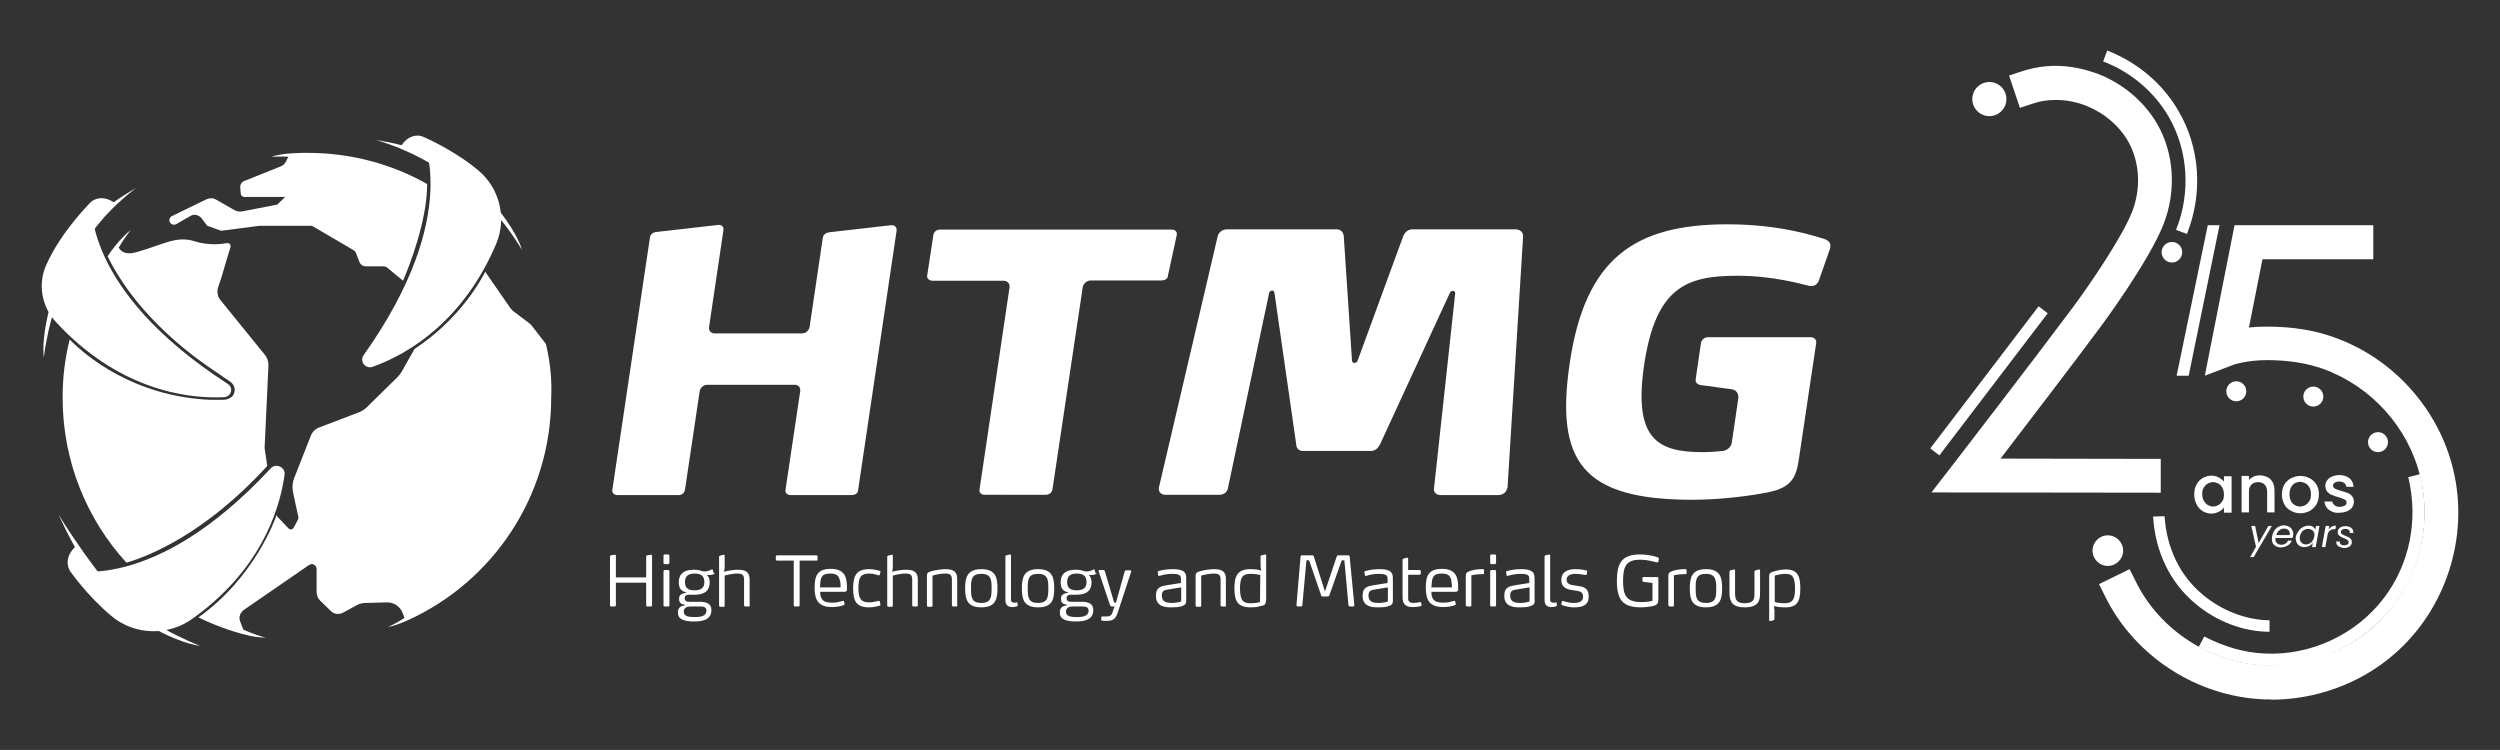 <svg xmlns="http://www.w3.org/2000/svg" xmlns:xlink="http://www.w3.org/1999/xlink" id="Layer_2" x="0px" y="0px" viewBox="0 0 850.4 255.1" xml:space="preserve"><rect x="0" y="0" width="850.4" height="255.1" fill="#333333" stroke="none"/><g>	<g>		<g>			<g>				<path fill="#FFFFFF" d="M221.4,206.3h-1.2c-0.2,0-0.4-0.2-0.4-0.4v-7.7h-10.3v7.7c0,0.2-0.2,0.4-0.4,0.4h-1.2      c-0.2,0-0.4-0.2-0.4-0.4v-16.7c0,0,0.1-0.2,0.3-0.3l1.4-0.2h0.1c0,0,0.2,0.2,0.2,0.3v7.4h10.3v-7.2c0,0,0.1-0.2,0.3-0.3l1.4-0.2      h0.1c0,0,0.2,0.2,0.2,0.3v17C221.8,206.1,221.7,206.3,221.4,206.3L221.4,206.3z"></path>				<path fill="#FFFFFF" d="M227.3,191.9h-1.2c-0.2,0-0.4-0.2-0.4-0.3V189c0-0.2,0.2-0.4,0.4-0.4h1.2c0.2,0,0.4,0.2,0.4,0.4v2.5      C227.7,191.6,227.5,191.9,227.3,191.9z M227.3,206.3h-1.2c-0.2,0-0.4-0.2-0.4-0.4v-11.6c0-0.2,0.2-0.4,0.4-0.4h1.2      c0.2,0,0.4,0.2,0.4,0.4V206C227.7,206.2,227.5,206.3,227.3,206.3z"></path>				<path fill="#FFFFFF" d="M243.2,194.9c0,0,0,0.1-0.1,0.2c-0.5,0.4-1.1,0.5-1.7,0.5c-0.4,0-0.4,0-1-0.1c0,0,1,0.8,1,2.5      c0,3.3-2.1,4.3-5.2,4.3h-1.8c-1.2,0-1.5,0.6-1.5,1.2c0,1,0.7,1.2,1.7,1.2h3.5c2.3,0,3.9,0.7,3.9,2.8c0,2.9-2.3,3.9-5.7,3.9      c-3.9,0-5.7-0.8-5.7-3.1c0-1.8,1.2-2.2,2.4-2.4v-0.2c-1.1-0.2-2-0.4-2-2c0-1.4,0.8-1.8,2.6-2.1c-1.1-0.4-2.7-0.7-2.7-3.5      c0-3.2,2.1-4.3,5.1-4.3c1.5,0,2,0.2,2.9,0.5c0.2,0,0.6,0.1,0.9,0.1c0.4,0,0.8-0.1,1.1-0.2c0.4-0.1,0.9-0.3,1.2-0.5      c0.1,0,0.2-0.1,0.2-0.1c0,0,0.1,0,0.1,0.2l0.4,1.2L243.2,194.9L243.2,194.9z M238.1,206.3h-3.2c-1.2,0-2.3,0.4-2.3,1.8      c0,1.6,1.7,1.8,3.9,1.8c1.5,0,3.8-0.2,3.8-2.2C240.3,206.4,239.1,206.3,238.1,206.3z M236.3,195.1c-2,0-3.3,0.7-3.3,2.9      c0,2.2,1.3,2.8,3.3,2.8s3.3-0.7,3.3-2.8C239.6,195.8,238.3,195.1,236.3,195.1z"></path>				<path fill="#FFFFFF" d="M254.7,206.3h-1.2c-0.2,0-0.4-0.2-0.4-0.4v-8.7c0-1.6-0.6-2.1-2.2-2.1c-2.2,0-4.4,0.7-4.4,0.7V206      c0,0.2-0.1,0.4-0.3,0.4h-1.2c-0.2,0-0.4-0.2-0.4-0.4v-16.7c0,0,0.1-0.2,0.3-0.3l1.3-0.3h0.1c0,0,0.2,0.2,0.2,0.3v4.1l-0.2,1.4      c1.3-0.4,3.3-0.7,4.7-0.7c2.8,0,4,0.9,4,3.4v8.9C255.1,206.2,254.9,206.3,254.7,206.3L254.7,206.3z"></path>				<path fill="#FFFFFF" d="M277.7,190.7H272v15.2c0,0.2-0.2,0.4-0.4,0.4h-1.2c-0.2,0-0.4-0.2-0.4-0.4v-15.2h-5.7      c-0.2,0-0.4-0.2-0.4-0.4v-1c0-0.2,0.2-0.4,0.4-0.4h13.4c0.2,0,0.4,0.2,0.4,0.4v1C278.2,190.6,278,190.7,277.7,190.7L277.7,190.7      z"></path>				<path fill="#FFFFFF" d="M287.9,201c0,0-0.2,0.3-0.3,0.3H279c0,1.3,0.2,2,0.7,2.6c0.7,0.9,1.8,1.1,3.5,1.1c1.5,0,2.3-0.3,3.5-0.6      c0,0,0.1,0,0.2,0s0.2,0.1,0.2,0.2l0.2,0.9v0.1c0,0-0.1,0.2-0.2,0.2c-1,0.4-2.5,0.7-4,0.7c-4.6,0-6-2.2-6-6.5      c0-4,0.8-6.5,5.5-6.5c2.5,0,3.9,0.8,4.7,2.1c0.6,1.1,0.8,2.5,0.8,4.1V201L287.9,201z M285.6,197.1c-0.4-1.5-1.4-2-3.2-2      c-1.9,0-2.8,0.5-3.2,2c-0.2,0.9-0.2,1.8-0.3,2.7h7C286,198.9,285.9,198,285.6,197.1L285.6,197.1z"></path>				<path fill="#FFFFFF" d="M299.5,205.7c0,0.2-0.2,0.2-0.2,0.3c-0.6,0.2-2.2,0.6-3.6,0.6c-4.4,0-5.5-2.1-5.5-6.5      c0-4.4,1.2-6.5,5.5-6.5c1.4,0,3,0.4,3.6,0.6c0.1,0,0.2,0.1,0.2,0.3c0,0,0,0.1,0,0.1l-0.2,0.8c0,0-0.1,0.3-0.3,0.3      c0,0-0.1,0-0.2,0c-0.5-0.2-1.9-0.6-3.1-0.6c-2.8,0-3.7,1.2-3.7,4.9s0.9,4.9,3.7,4.9c1.2,0,2.7-0.4,3.1-0.5c0.1,0,0.1,0,0.2,0      c0.2,0,0.2,0.1,0.3,0.3L299.5,205.7C299.5,205.6,299.5,205.7,299.5,205.7L299.5,205.7z"></path>				<path fill="#FFFFFF" d="M311.9,206.3h-1.2c-0.2,0-0.4-0.2-0.4-0.4v-8.7c0-1.6-0.6-2.1-2.2-2.1c-2.2,0-4.4,0.7-4.4,0.7V206      c0,0.2-0.1,0.4-0.3,0.4h-1.2c-0.2,0-0.4-0.2-0.4-0.4v-16.7c0,0,0.1-0.2,0.3-0.3l1.3-0.3h0.1c0,0,0.2,0.2,0.2,0.3v4.1l-0.2,1.4      c1.3-0.4,3.3-0.7,4.7-0.7c2.8,0,4,0.9,4,3.4v8.9C312.2,206.2,312.1,206.3,311.9,206.3L311.9,206.3z"></path>				<path fill="#FFFFFF" d="M325.4,206.3h-1.2c-0.2,0-0.4-0.2-0.4-0.4v-8.7c0-1.6-0.6-2.1-2.2-2.1c-2.2,0-4.4,0.7-4.4,0.7V206      c0,0.2-0.1,0.4-0.3,0.4h-1.2c-0.2,0-0.4-0.2-0.4-0.4v-9.8c0-1,0-1.4,1.2-1.8c1.2-0.4,3.6-0.8,5.1-0.8c2.8,0,4,0.9,4,3.4v8.9      C325.7,206.2,325.6,206.3,325.4,206.3L325.4,206.3z"></path>				<path fill="#FFFFFF" d="M333.8,206.6c-4.9,0-5.5-2.9-5.5-6.5c0-3.5,0.6-6.5,5.5-6.5s5.5,2.9,5.5,6.5S338.7,206.6,333.8,206.6z       M333.8,195.2c-3.4,0-3.5,2-3.5,5s0.2,4.9,3.5,4.9s3.5-2,3.5-4.9S337.2,195.2,333.8,195.2z"></path>				<path fill="#FFFFFF" d="M346.2,206c0,0-0.1,0.2-0.2,0.2c-0.2,0.1-0.8,0.3-1.7,0.3c-1.4,0-2.3-0.7-2.3-2.4v-14.9      c0,0,0.1-0.2,0.3-0.3l1.3-0.3h0.1c0,0,0.2,0.2,0.2,0.3v15.1c0,0.8,0.6,1,1.1,1c0.3,0,0.7,0,0.8-0.1h0.1c0,0,0.2,0,0.2,0.2      L346.2,206L346.2,206L346.2,206z"></path>				<path fill="#FFFFFF" d="M353.1,206.6c-4.9,0-5.5-2.9-5.5-6.5c0-3.5,0.6-6.5,5.5-6.5s5.5,2.9,5.5,6.5S358.1,206.6,353.1,206.6z       M353.1,195.2c-3.4,0-3.5,2-3.5,5s0.2,4.9,3.5,4.9s3.5-2,3.5-4.9S356.5,195.2,353.1,195.2z"></path>				<path fill="#FFFFFF" d="M373.1,194.9c0,0,0,0.1-0.1,0.2c-0.5,0.4-1.1,0.5-1.7,0.5c-0.4,0-0.4,0-1-0.1c0,0,1,0.8,1,2.5      c0,3.3-2.1,4.3-5.2,4.3h-1.8c-1.2,0-1.5,0.6-1.5,1.2c0,1,0.7,1.2,1.7,1.2h3.5c2.3,0,3.9,0.7,3.9,2.8c0,2.9-2.3,3.9-5.7,3.9      c-3.9,0-5.7-0.8-5.7-3.1c0-1.8,1.2-2.2,2.4-2.4v-0.2c-1.1-0.2-2-0.4-2-2c0-1.4,0.8-1.8,2.6-2.1c-1.1-0.4-2.7-0.7-2.7-3.5      c0-3.2,2.1-4.3,5.1-4.3c1.5,0,2,0.2,2.9,0.5c0.2,0,0.6,0.1,0.9,0.1c0.4,0,0.8-0.1,1.1-0.2c0.4-0.1,0.9-0.3,1.2-0.5      c0.1,0,0.2-0.1,0.2-0.1s0.1,0,0.1,0.2l0.4,1.2L373.1,194.9L373.1,194.9z M368.1,206.3h-3.2c-1.2,0-2.3,0.4-2.3,1.8      c0,1.6,1.7,1.8,3.9,1.8c1.5,0,3.8-0.2,3.8-2.2C370.3,206.4,369.1,206.3,368.1,206.3z M366.3,195.1c-2,0-3.3,0.7-3.3,2.9      c0,2.2,1.3,2.8,3.3,2.8c2,0,3.3-0.7,3.3-2.8C369.6,195.8,368.3,195.1,366.3,195.1z"></path>				<path fill="#FFFFFF" d="M380.3,208.1c-0.7,2.2-1.4,3.1-3.9,3.1c-0.8,0-1.2,0-1.6-0.1c-0.2,0-0.2-0.2-0.2-0.2v-1      c0,0,0.1-0.2,0.2-0.2l0,0c0.2,0,0.9,0,1.4,0c1.2,0,1.9-0.2,2.3-1.6l0.6-1.8h-1c-0.2,0-0.4-0.2-0.5-0.4l-3.9-11.6v-0.1      c0-0.2,0.2-0.3,0.3-0.3h1.4c0.2,0,0.3,0.2,0.4,0.3L379,205h0.6l3-10.7c0,0,0.2-0.3,0.4-0.3h1.5c0,0,0.3,0.1,0.3,0.3      c0,0,0,0,0,0.1L380.3,208.1L380.3,208.1z"></path>				<path fill="#FFFFFF" d="M401.7,206.3c-0.7,0.2-1.8,0.3-3.1,0.3c-2,0-5.4-0.1-5.4-3.9c0-3.1,1.8-3.3,4.1-3.7l4.4-0.7v-1.1      c0-0.8,0-1.4-0.8-1.7c-0.4-0.2-1.1-0.3-2.2-0.3c-1.8,0-3.4,0.4-4.3,0.7c0,0-0.1,0-0.2,0s-0.2,0-0.2-0.2l-0.2-1.1l0,0      c0-0.2,0.2-0.3,0.2-0.3c0.8-0.3,2.8-0.7,4.9-0.7c1.7,0,2.7,0.2,3.4,0.6c1.2,0.6,1.2,1.8,1.2,2.8v6.7      C403.6,205.4,403.3,205.8,401.7,206.3L401.7,206.3z M401.8,199.8l-4.3,0.7c-1.1,0.2-2.3,0.2-2.3,2.1c0,2.3,1.9,2.5,3.5,2.5      c1,0,2.2-0.2,3.1-0.5V199.8L401.8,199.8z"></path>				<path fill="#FFFFFF" d="M416.8,206.3h-1.2c-0.2,0-0.4-0.2-0.4-0.4v-8.7c0-1.6-0.6-2.1-2.2-2.1c-2.2,0-4.4,0.7-4.4,0.7V206      c0,0.2-0.1,0.4-0.3,0.4h-1.2c-0.2,0-0.4-0.2-0.4-0.4v-9.8c0-1,0-1.4,1.2-1.8c1.2-0.4,3.6-0.8,5.1-0.8c2.8,0,4,0.9,4,3.4v8.9      C417.2,206.2,417,206.3,416.8,206.3L416.8,206.3z"></path>				<path fill="#FFFFFF" d="M429.1,206.1c-0.8,0.2-1.8,0.5-3.6,0.5c-4.5,0-5.6-2.1-5.6-6.5c0-4.4,1.2-6.5,5.5-6.5      c1.6,0,2.8,0.2,3.6,0.5l-0.2-1.4v-3.5c0,0,0.1-0.2,0.3-0.3l1.3-0.3h0.1c0,0,0.2,0.2,0.2,0.3v15.3      C430.5,205.2,430.5,205.9,429.1,206.1L429.1,206.1z M428.7,195.6c0,0-1.5-0.4-3.2-0.4c-2.6,0-3.7,0.8-3.7,5c0,4.5,1.4,5,3.7,5      c1.8,0,3.1-0.4,3.1-0.4L428.7,195.6L428.7,195.6z"></path>				<path fill="#FFFFFF" d="M460.7,206c0,0-0.2,0.3-0.4,0.3h-1.2c0,0-0.4-0.2-0.4-0.4l-1.4-15.3h-0.9l-4.2,11.9c0,0-0.2,0.4-0.4,0.4      h-2c-0.2,0-0.4-0.2-0.4-0.4l-4.1-11.9h-0.9l-1.4,15.3c0,0.2-0.2,0.4-0.4,0.4h-1.2c0,0-0.4-0.2-0.4-0.4l0,0l1.4-16.6      c0-0.2,0.2-0.4,0.4-0.4h3.7c0.2,0,0.4,0.2,0.4,0.4l3.8,11.9l4-11.9c0,0,0.2-0.4,0.4-0.4h3.6c0.2,0,0.4,0.2,0.4,0.4L460.7,206      L460.7,206L460.7,206z"></path>				<path fill="#FFFFFF" d="M472,206.3c-0.7,0.2-1.8,0.3-3.1,0.3c-2,0-5.4-0.1-5.4-3.9c0-3.1,1.8-3.3,4.1-3.7l4.4-0.7v-1.1      c0-0.8,0-1.4-0.8-1.7c-0.4-0.2-1.1-0.3-2.2-0.3c-1.8,0-3.4,0.4-4.3,0.7c0,0-0.1,0-0.2,0s-0.2,0-0.2-0.2l-0.2-1.1l0,0      c0-0.2,0.2-0.3,0.2-0.3c0.8-0.3,2.8-0.7,4.9-0.7c1.7,0,2.7,0.2,3.4,0.6c1.2,0.6,1.2,1.8,1.2,2.8v6.7      C473.9,205.4,473.6,205.8,472,206.3L472,206.3z M472.1,199.8l-4.3,0.7c-1.1,0.2-2.3,0.2-2.3,2.1c0,2.3,1.9,2.5,3.5,2.5      c1,0,2.2-0.2,3.1-0.5V199.8L472.1,199.8z"></path>				<path fill="#FFFFFF" d="M483.6,205.9c0,0-0.1,0.2-0.2,0.2c-0.5,0.2-1.5,0.4-2.9,0.4c-2.3,0-3.4-1-3.4-3.3v-12.9      c0,0,0.1-0.2,0.3-0.3l1.3-0.3h0.1c0,0,0.2,0.2,0.2,0.3v3.9h3.9c0.2,0,0.4,0.2,0.4,0.4v0.8c0,0.2-0.2,0.4-0.4,0.4H479v8      c0,1.3,0.7,1.6,1.9,1.6c0.7,0,1.7-0.2,2.2-0.3h0.1c0,0,0.2,0.1,0.2,0.2L483.6,205.9L483.6,205.9L483.6,205.9z"></path>				<path fill="#FFFFFF" d="M495.8,201c0,0-0.2,0.3-0.3,0.3h-8.6c0,1.3,0.2,2,0.7,2.6c0.7,0.9,1.8,1.1,3.5,1.1      c1.5,0,2.3-0.3,3.5-0.6c0,0,0.1,0,0.2,0c0.1,0,0.2,0.1,0.2,0.2l0.2,0.9v0.1c0,0-0.1,0.2-0.2,0.2c-1,0.4-2.5,0.7-4,0.7      c-4.6,0-6-2.2-6-6.5c0-4,0.8-6.5,5.5-6.5c2.5,0,3.9,0.8,4.7,2.1c0.6,1.1,0.8,2.5,0.8,4.1V201L495.8,201z M493.6,197.1      c-0.4-1.5-1.4-2-3.2-2c-1.9,0-2.8,0.5-3.2,2c-0.2,0.9-0.2,1.8-0.3,2.7h7C493.9,198.9,493.8,198,493.6,197.1L493.6,197.1z"></path>				<path fill="#FFFFFF" d="M504.6,195.3c-1.6,0-2.8,0.1-4.1,0.4v10.2c0,0.2-0.1,0.4-0.3,0.4H499c0,0-0.4-0.2-0.4-0.4v-9.8      c0-1,0.2-1.4,1-1.7c1-0.5,3.1-0.8,4.3-0.8h0.6c0,0,0.3,0,0.3,0.4v1C504.8,195,504.8,195.3,504.6,195.3z"></path>				<path fill="#FFFFFF" d="M508.5,191.9h-1.2c-0.2,0-0.4-0.2-0.4-0.3V189c0-0.2,0.2-0.4,0.4-0.4h1.2c0.2,0,0.4,0.2,0.4,0.4v2.5      C508.8,191.6,508.7,191.9,508.5,191.9z M508.5,206.3h-1.2c-0.2,0-0.4-0.2-0.4-0.4v-11.6c0-0.2,0.2-0.4,0.4-0.4h1.2      c0.2,0,0.4,0.2,0.4,0.4V206C508.8,206.2,508.7,206.3,508.5,206.3z"></path>				<path fill="#FFFFFF" d="M520.2,206.3c-0.7,0.2-1.8,0.3-3.1,0.3c-2,0-5.4-0.1-5.4-3.9c0-3.1,1.8-3.3,4.1-3.7l4.4-0.7v-1.1      c0-0.8,0-1.4-0.8-1.7c-0.4-0.2-1.1-0.3-2.2-0.3c-1.8,0-3.4,0.4-4.3,0.7c0,0-0.1,0-0.2,0s-0.2,0-0.2-0.2l-0.2-1.1l0,0      c0-0.2,0.2-0.3,0.2-0.3c0.8-0.3,2.8-0.7,4.9-0.7c1.7,0,2.7,0.2,3.4,0.6c1.2,0.6,1.2,1.8,1.2,2.8v6.7      C522.2,205.4,521.8,205.8,520.2,206.3L520.2,206.3z M520.3,199.8l-4.3,0.7c-1.1,0.2-2.3,0.2-2.3,2.1c0,2.3,1.9,2.5,3.5,2.5      c1,0,2.2-0.2,3.1-0.5V199.8L520.3,199.8z"></path>				<path fill="#FFFFFF" d="M529.6,206c0,0-0.1,0.2-0.2,0.2c-0.2,0.1-0.8,0.3-1.7,0.3c-1.4,0-2.3-0.7-2.3-2.4v-14.9      c0,0,0.1-0.2,0.3-0.3l1.3-0.3h0.1c0,0,0.2,0.2,0.2,0.3v15.1c0,0.8,0.6,1,1.1,1c0.3,0,0.7,0,0.8-0.1h0.1c0,0,0.2,0,0.2,0.2      L529.6,206L529.6,206L529.6,206z"></path>				<path fill="#FFFFFF" d="M535.4,206.6c-2.1,0-3.9-0.7-4.1-0.8c-0.1,0-0.2-0.1-0.2-0.2v-0.1l0.2-0.9c0,0,0.1-0.2,0.2-0.2h0.1      c0,0,1.9,0.7,3.8,0.7s3.1-0.6,3.1-2.1c0-2-1.5-1.9-3.3-2.2c-1.2-0.2-4.1-0.4-4.1-3.5c0-3.1,2.7-3.7,4.8-3.7      c2.1,0,3.6,0.4,3.8,0.5c0.2,0,0.2,0.2,0.2,0.2l0,0l-0.2,1.1c0,0.2-0.1,0.2-0.2,0.2h0c-0.3,0-2.1-0.4-3.5-0.4      c-1.7,0-3.1,0.5-3.1,2c0,1.6,1.6,1.8,3.1,2c2.1,0.3,4.4,0.4,4.4,3.6C540.5,206,538.1,206.6,535.4,206.6L535.4,206.6z"></path>				<path fill="#FFFFFF" d="M564.1,191.1c0,0-0.2,0.2-0.3,0.2c-0.1,0-0.2,0-0.2,0c-1.1-0.2-2.9-0.9-5.7-0.9c-4.7,0-5.8,2.2-5.8,7.2      c0,5.1,1.2,7.2,6.3,7.2c2,0,3.7-0.4,3.7-0.4v-6.1l-3.2-0.4c0,0-0.2-0.1-0.2-0.2v-1.2c0,0,0.1-0.2,0.2-0.2h4.9      c0.2,0,0.3,0.1,0.3,0.3v7c0,1.3-0.1,1.9-1.1,2.3c-1.2,0.5-3.7,0.7-4.7,0.7c-6.1,0-8.3-2.3-8.3-9c0-5.8,1.5-9,7.8-9      c3.2,0,5.8,0.8,6.1,1c0.2,0.1,0.4,0.2,0.4,0.4c0,0,0,0.1,0,0.2C564.2,190.2,564.1,191.1,564.1,191.1z"></path>				<path fill="#FFFFFF" d="M573.5,195.3c-1.6,0-2.8,0.1-4.1,0.4v10.2c0,0.2-0.1,0.4-0.3,0.4h-1.2c0,0-0.4-0.2-0.4-0.4v-9.8      c0-1,0.2-1.4,1-1.7c1-0.5,3.1-0.8,4.3-0.8h0.6c0,0,0.3,0,0.3,0.4v1C573.7,195,573.7,195.3,573.5,195.3L573.5,195.3z"></path>				<path fill="#FFFFFF" d="M580.3,206.6c-4.9,0-5.5-2.9-5.5-6.5c0-3.5,0.6-6.5,5.5-6.5c4.9,0,5.5,2.9,5.5,6.5      S585.2,206.6,580.3,206.6z M580.3,195.2c-3.4,0-3.5,2-3.5,5s0.2,4.9,3.5,4.9c3.4,0,3.5-2,3.5-4.9S583.6,195.2,580.3,195.2z"></path>				<path fill="#FFFFFF" d="M593.5,206.6c-4.1,0-5.2-1.8-5.2-4.9v-7.4c0,0,0.1-0.2,0.3-0.3l1.3-0.3h0.1c0,0,0.2,0.2,0.2,0.3v8      c0,2.2,0.8,3.2,3.3,3.2c3.1,0,3.3-1.5,3.3-3.3v-7.6c0,0,0.2-0.2,0.3-0.3l1.3-0.3h0.1c0,0,0.2,0.2,0.2,0.3v7.7      C598.7,204,598.4,206.6,593.5,206.6L593.5,206.6z"></path>				<path fill="#FFFFFF" d="M607,206.6c-1.4,0-2.7-0.2-3.6-0.4l0.2,1.4v3.1c0,0-0.1,0.2-0.3,0.3l-1.3,0.3H602c0,0-0.2-0.2-0.2-0.3      v-14.7c0-1,0-1.4,1.2-1.8c1.2-0.4,3-0.8,4.5-0.8c4.2,0,4.9,2.6,4.9,6.5C612.4,204.8,611.2,206.7,607,206.6L607,206.6z       M607.1,195.2c-1.4,0-3.4,0.6-3.4,0.6v9c0,0,1.3,0.4,3.3,0.4c2.7,0,3.6-1.2,3.6-4.9C610.6,195.7,609.4,195.2,607.1,195.2      L607.1,195.2z"></path>			</g>			<g>				<path fill="#FFFFFF" d="M289.7,168.4H269c-1.2,0-2-0.7-1.8-1.8l5-33.5c0.2-1.2-0.6-2.2-1.8-2.2h-29.9c-1.2,0-2.3,1-2.5,2.2      l-5,33.5c-0.2,1.1-1,1.8-2.2,1.8h-20.7c-1.2,0-2-0.7-1.8-1.8l12.8-85.9c0.2-1.1,1.1-1.7,2.3-1.8l21-2.4h0.2c1,0,1.6,0.8,1.5,1.7      l-4.9,33c-0.2,1.2,0.6,2.2,1.8,2.2h29.9c1.2,0,2.3-1,2.5-2.2l4.5-30.4c0.2-1.1,1.2-1.7,2.3-1.8l21-2.4h0.2      c1.1,0,1.7,0.9,1.6,1.8l-13.1,88.3C291.9,167.7,291,168.4,289.7,168.4L289.7,168.4z"></path>				<path fill="#FFFFFF" d="M395,95.4H371c-1.3,0-2.5,1.1-2.7,2.3L358,166.5c-0.2,1.1-1.1,1.8-2.3,1.8H335c-1.2,0-2-0.7-1.8-1.8      l10.2-68.7c0.2-1.3-0.7-2.3-2-2.3h-24.2c-1.2,0-2-0.9-1.8-1.8l2.1-13.8c0.2-1.1,1.1-1.8,2.3-1.8h78.7c1.2,0,2,0.7,1.8,1.8      l-3,13.8C397.3,94.7,396.4,95.4,395,95.4L395,95.4z"></path>				<path fill="#FFFFFF" d="M512.6,166.2c-0.2,1.4-1.6,2.2-3,2.2H490c-1.5,0-2.4-1-2.2-2.3l7.2-66.3c0.1-1-1.3-1.2-1.8-0.2      L469.5,151c-0.6,1.2-1.5,2.4-3.2,2.4h-23.1c-1.6,0-2.3-1.2-2.3-2.4l-7.4-51.5c-0.2-1-1.6-0.8-1.8,0.2l-14,66.3      c-0.2,1.4-1.4,2.3-2.9,2.3h-18.5c-1.4,0-2.3-1.1-2.1-2.4l0,0l20-85.5c0.3-1.4,1.7-2.4,3.2-2.4h37.2c1.6,0,2.4,1.1,2.5,2.4      l2.8,42.3c0.1,1,1.5,1,1.9,0l15.5-42.3c0.4-1.2,1.6-2.4,3.1-2.4h35.1c1.6,0,2.7,1.1,2.6,2.4l-5.3,85.5v0.2H512.6z"></path>				<path fill="#FFFFFF" d="M601.7,167.4c-5.7,1.2-16.2,2.6-26,2.6c-37.7,0-46.7-13.2-41.7-46.8c5.3-35.2,21.9-46.9,53.6-46.9      c18.6,0,30.5,4.3,33,5c1.6,0.6,2.2,1.5,2,2.7c0,0.2-0.1,0.6-0.2,0.9l-3.8,10.8c-0.6,1.2-1.6,1.6-2.5,1.6c-0.2,0-0.6,0-0.8-0.1      c-2.4-0.5-11.9-3.4-24.3-3.4c-17.1,0-27.7,3.7-31.7,30.1c-3.8,25.6,4.6,29.9,19.9,29.9c2.5,0,5-0.2,6.8-0.4      c1.6-0.2,2.9-1.4,3.1-2.9l2.2-15c0.2-1.6-0.7-2.9-2.3-3.1l-10.4-1.4c-1.1-0.1-2-0.9-1.8-2l1.8-12.3c0.2-1.1,1.2-2,2.4-2h34.9      c1.2,0,2.1,0.9,1.9,2l-5.9,39.5C611,162.5,609.3,165.8,601.7,167.4L601.7,167.4z"></path>			</g>		</g>		<g>			<g>				<path fill="#FFFFFF" d="M51.9,213.5c0,0,8.8,5.2,16.2,6.2c-4.7-1.8-12.1-5.4-14.7-7.4C52.8,213.3,51.9,213.5,51.9,213.5      L51.9,213.5z"></path>				<path fill="#FFFFFF" d="M28.3,187.7c-2.1-3-5.5-7.9-8.4-12.7c1.2,2.6,3.4,7.3,5.6,11.1c-4.1,4-1.9,7.7-1.9,7.7l8,3.9l3.7-0.8      C35.1,196.8,33.4,194.8,28.3,187.7z"></path>				<path fill="#FFFFFF" d="M23.5,193.8c0,0,28.6,8.6,68.6-34.5c1.8-1.9,5-0.4,4.7,2.2c-1.8,13.1-9,33.1-31.4,49      c-8.2,5.9-19.5,5.6-27.3-0.8C29.5,202.6,23.5,193.8,23.5,193.8L23.5,193.8z"></path>			</g>			<path fill="#FFFFFF" d="M90.1,120.7l-15.1-18.6c-1-1.2-1.3-2.9-0.8-4.4l1.1-3.3L78.4,84c0.2-0.7-0.4-1.4-1.1-1.3     c-2.3,0.4-6.6,0.8-11-0.6c-6.3-2-10.5,1-19.6,3.6c-3.7,1.1-5.5,0.1-6.3-1.5c1.5-2.6,3.5-5.3,4.1-6c-2.9,2.3-5.6,5.8-5.6,5.8l0,0     c-0.8,1-1.6,2.1-2.3,3.2c12.2,24.7,37,39.2,38.6,40.5c1.2,1,3.7,2.1,4.3,3.5c0.8,1.7,0,3.5-1.1,4.1c-0.8,0.5-1.7,0.7-2.5,0.7     h-4.6c-25.8-1.2-42.1-14.9-47.6-20.5c-1.6,6.3-2.4,12.9-2.4,19.8c0,21.6,8.2,41.3,21.7,56.1c7.5-2.2,26.7-9.7,47.9-32.9l-0.9-6.1     l1.3-27.8C91.4,123.2,91,121.8,90.1,120.7L90.1,120.7z"></path>			<g>				<path fill="#FFFFFF" d="M165.6,78.9l0.1,1c1,0.8,1.7,1.5,2.1,1.8C167.1,80.7,166.4,79.8,165.6,78.9z"></path>				<path fill="#FFFFFF" d="M68.6,74.3l1.9,2.5l4.7,1.7l13.1-1.7h17.8l14,8.2c0.4,0.2,0.8,0.6,1,1.1l1.2,3.1      c0.4,0.9,1.2,1.4,2.1,1.4h6c0.6,0,1.1,0.2,1.5,0.6l5.2,4.3c2.2-5.2,8.2-20.4,8.2-32.9c-12-6.8-25.9-10.6-40.7-10.6      c-1.4,0-2.9,0-4.3,0.1l0,0c0,0-4.4,0.1-8,1.2c0.8,0,3.3-0.1,5.8,0l-0.8,1.6c-0.4,0.8-1,1.4-1.8,1.7L83,61.6      c-0.8,0.3-1.3,1.1-1.3,2l0.2,2.3c0,0.6,0.6,1.1,1.2,1.1H97l-2.7,2.6l-11.9,2.3c-0.9,0.2-1.8,0-2.6-0.4l-6.3-3.6      c-1-0.6-2.2-0.6-3.3-0.1l-11.7,5.7c-1,0.5-1.2,1.8-0.4,2.5l0,0c0.5,0.5,1.3,0.6,1.9,0.2c1.2-0.7,3.2-1.8,4.7-2.7      C66,72.7,67.7,73.1,68.6,74.3L68.6,74.3z"></path>				<path fill="#FFFFFF" d="M185.7,117l-4.8-6.2c-0.3-0.4-0.7-0.8-1.2-1.1l-4.9-3.7c-0.4-0.3-0.8-0.7-1.2-1.2l-8.3-12      c0,0-0.1-0.2-0.2-0.4c-2.7,5.2-10,17-24.1,26.3l-4.4,7.8c-0.4,0.6-0.8,1.2-1.4,1.8l-9.6,9.4c-1,1.2-2.4,2.2-3.9,2.7l-13.1,5      c-1.4,0.5-2.4,1.6-2.9,2.9l-5.7,14.5c-0.5,1.4-0.6,2.8-0.4,4.3l1.9,8.8c0,0.3,0,0.5-0.1,0.8l-1.5,2.8c-0.4,0.7-1.3,0.8-1.8,0.2      l-3.7-3.9c0,0-0.3-0.4-0.4-0.6l-0.1,0.5c0,0-7,20.6-26.4,34.3c5.1,2.5,10.4,4.5,15.9,5.9l0,0c1.5,0.4,4.4,1,7,1      c-1-0.2-4.7-1.4-7.6-2.7l-1.1-2.8c-0.6-1.4,0-3,1.2-3.9l22.2-15.3c1.1-0.8,2.6,0,2.6,1.4v7.8c0,1.2,0.5,2.2,1.3,3l3.6,3.5      c1,1,2.6,1.2,3.9,0.6l4.8-2.6c0.9-0.5,1.9-0.8,2.9-0.8l7.3-0.2c2.4-0.1,4.7,1.4,5.5,3.7l0.6,1.6c-2.3,1.5-4.9,2.8-5.7,3.1      c2.3-0.4,4.7-1.4,6.1-2l0,0c0,0,0.1,0,0.2-0.1c0.3-0.1,0.5-0.2,0.7-0.3c28.7-13.1,48.6-42.1,48.6-75.7      C187.8,129,187.1,122.9,185.7,117L185.7,117z"></path>			</g>			<g>				<path fill="#FFFFFF" d="M17,104.4c0,0-2.9,9.7-2.1,17.2c0.6-5,2.3-13.1,3.6-16C17.5,105.2,17,104.4,17,104.4L17,104.4z"></path>				<g>					<path fill="#FFFFFF" d="M46.3,63.9c-2.4,1.5-5.2,3.1-7.6,4.9c-4.5-2.9-7.5-0.3-7.5-0.3L28.7,77l1.4,3.5c0,0,2.3-3.1,5.6-6.9       l0,0C35.8,73.6,39,69.6,46.3,63.9L46.3,63.9z"></path>					<path fill="#FFFFFF" d="M31.2,68.4c0,0-3.7,29.9,46.3,62.2c2,1.3,1.2,4.3-1.2,4.5c-13.8,0.7-36.7-3.2-57.3-25.6       c-4.8-5.2-6.2-12.8-3.3-19.3C20.9,78.4,31.2,68.5,31.2,68.4L31.2,68.4z"></path>				</g>			</g>			<g>				<path fill="#FFFFFF" d="M168.6,70.2c0,0,6.7,7.7,9,14.8c-2.6-4.3-7.4-11-9.9-13.1C168.5,71.2,168.6,70.2,168.6,70.2z"></path>				<g>					<path fill="#FFFFFF" d="M148.8,53.3l-5.4-7c0,0-3.8-1.3-6.8,3.1c-2.9-0.8-6-1.3-8.7-1.8c3.3,1,6,2,8,2.8l0,0       c1.6,0.7,3.2,1.4,4.7,2.1c0.4,0.2,0.6,0.3,0.6,0.3l0,0c4.4,2.2,7.6,4.2,7.6,4.2L148.8,53.3L148.8,53.3z"></path>					<path fill="#FFFFFF" d="M143.4,46.3c0,0,14.5,26.3-19.7,74.5c-1.5,2.1,0.6,4.8,3,4c12.6-4.5,31.1-15.9,42.1-41.9       c3.7-8.8,1.1-19.1-6.3-25.1C153.7,50.5,143.4,46.3,143.4,46.3z"></path>				</g>			</g>		</g>	</g>	<g>		<g>			<path fill="#FFFFFF" d="M743.9,79.6l-3.7-1.4c5.1-12.7,4.1-27.1-2.5-38.5c-4.9-8.4-12.8-15.2-22.3-18.8l1.4-3.7     c10.3,4,18.9,11.3,24.2,20.5C748.4,50.2,749.4,65.8,743.9,79.6L743.9,79.6z"></path>			<path fill="#FFFFFF" d="M657,167.5l7.2-9.3c0.3-0.4,27.3-35.4,41.1-53.9c6.2-8.4,16.6-23.8,19.9-32.1c3.2-8.1,2.7-17.2-1.4-24.3     c-3.1-5.3-8.1-9.5-14.1-11.9c-3.3-1.3-6.8-2-10.4-2c-2.8,0-5.5,0.4-8,1.3l-4.2,1.4l-3.7-11l4.2-1.4c3.7-1.2,7.6-1.9,11.6-1.9     c4.9,0,9.8,1,14.6,2.8c8.4,3.3,15.5,9.3,19.9,16.8c5.9,10.1,6.7,23,2.2,34.4c-5,12.6-20.7,33.9-21.4,34.8     c-9.4,12.7-25.3,33.4-34,44.8l54.5,0.1v11.5L657,167.5L657,167.5z"></path>			<circle fill="#FFFFFF" cx="738.8" cy="85.8" r="3.5"></circle>			<circle fill="#FFFFFF" cx="676.7" cy="33.7" r="5.8"></circle>							<rect x="646.4" y="127.5" transform="matrix(0.606 -0.795 0.795 0.606 163.519 589.155)" fill="#FFFFFF" width="60.8" height="3.9"></rect>		</g>		<path fill="#FFFFFF" d="M772.5,237.9c-0.8,0-1.6,0-2.3,0c-22.9-0.9-44.2-14.7-54.2-35.2l-2-4l10.4-5.1l2,4    c8.1,16.7,25.5,28,44.3,28.7c0.7,0,1.3,0,2,0c12.3,0,24.7-4.6,34-12.5c14.6-12.5,21.1-32.7,16.6-51.5c-4-16.9-16.7-30.9-33-36.8    c-5.6-2-12-3-19.1-3s-11.5,1.6-11.5,1.6l-9.7,3.7l2-10.2l8.1-41h47.2v11.6h-37.7l-4.6,23.2c1.8-0.2,3.9-0.3,6.2-0.3    c8.4,0,16.1,1.2,22.9,3.7c20,7.1,35.5,24.4,40.4,45c5.5,22.9-2.5,47.6-20.3,62.9c-11.3,9.8-26.5,15.3-41.5,15.3L772.5,237.9    L772.5,237.9z"></path>		<path fill="#FFFFFF" d="M772.7,226.5c-0.8,0-1.7,0-2.5-0.1c-7.6-0.4-15.3-2.5-22.3-6.3l1.9-3.6c6.5,3.4,13.5,5.5,20.5,5.8    c15.7,0.8,31.3-6.5,40.7-19c8.7-11.5,11.7-26.5,8.2-41l4-1c3.8,15.7,0.6,31.9-8.8,44.4c-5.1,6.7-11.8,12.1-19.6,15.8    C787.9,224.8,780.3,226.5,772.7,226.5L772.7,226.5z"></path>		<polygon fill="#FFFFFF" points="755,76.6 744.5,127.8 740.4,127.8 751,76.6   "></polygon>		<path fill="#FFFFFF" d="M772,214.9c-9,0-18.2-3.6-25.4-9.7c-8.5-7.2-13.5-17.6-14.2-29.5l3.9-0.1c0.7,10.8,5.2,20.2,12.9,26.6    c6.5,5.5,14.8,8.7,22.8,8.8L772,214.9L772,214.9z"></path>		<circle fill="#FFFFFF" cx="786.9" cy="134.9" r="3.4"></circle>		<circle fill="#FFFFFF" cx="717" cy="187.3" r="5.2"></circle>		<circle fill="#FFFFFF" cx="808.9" cy="150.4" r="3.4"></circle>		<circle fill="#FFFFFF" cx="760.7" cy="133.1" r="3.4"></circle>		<g>			<path fill="#FFFFFF" d="M747.2,164.8c0.5-1,1.2-1.7,2.1-2.2c0.9-0.5,1.9-0.8,2.9-0.8c1,0,1.8,0.2,2.5,0.6     c0.7,0.4,1.3,0.8,1.8,1.4v-1.8h2.6v12.4h-2.6v-1.8c-0.4,0.6-1,1.1-1.8,1.5s-1.6,0.6-2.5,0.6c-1.1,0-2-0.3-2.9-0.8     c-0.9-0.6-1.6-1.3-2.1-2.3c-0.5-1-0.8-2.1-0.8-3.3C746.4,166.9,746.6,165.8,747.2,164.8L747.2,164.8z M756,165.9     c-0.4-0.6-0.8-1.1-1.4-1.4c-0.6-0.3-1.2-0.5-1.8-0.5s-1.3,0.2-1.8,0.5c-0.6,0.3-1,0.8-1.4,1.4c-0.4,0.6-0.5,1.4-0.5,2.2     s0.2,1.6,0.5,2.2c0.4,0.6,0.8,1.1,1.4,1.5c0.6,0.3,1.2,0.5,1.8,0.5s1.3-0.2,1.8-0.5c0.6-0.3,1-0.8,1.4-1.4     c0.4-0.6,0.5-1.4,0.5-2.2C756.5,167.3,756.3,166.6,756,165.9L756,165.9z"></path>			<path fill="#FFFFFF" d="M771.3,162.3c0.8,0.4,1.4,1,1.8,1.8s0.6,1.8,0.6,2.9v7.3h-2.5v-6.9c0-1.1-0.3-2-0.8-2.5     c-0.6-0.6-1.3-0.9-2.3-0.9s-1.7,0.3-2.3,0.9c-0.6,0.6-0.8,1.4-0.8,2.5v6.9h-2.5v-12.4h2.5v1.4c0.4-0.5,1-0.9,1.6-1.2     c0.6-0.3,1.4-0.4,2.1-0.4C769.6,161.7,770.5,161.9,771.3,162.3L771.3,162.3z"></path>			<path fill="#FFFFFF" d="M779.2,173.7c-1-0.5-1.7-1.3-2.2-2.2c-0.5-1-0.8-2.1-0.8-3.3s0.3-2.3,0.8-3.3c0.6-1,1.3-1.7,2.3-2.2     c1-0.5,2-0.8,3.2-0.8s2.3,0.3,3.2,0.8c1,0.5,1.7,1.3,2.3,2.2c0.6,1,0.8,2.1,0.8,3.3s-0.3,2.4-0.8,3.3c-0.6,1-1.4,1.7-2.3,2.3     c-1,0.5-2.1,0.8-3.2,0.8c-1.2,0-2.2-0.3-3.1-0.8L779.2,173.7z M784.2,171.8c0.6-0.3,1-0.8,1.4-1.4c0.4-0.6,0.5-1.4,0.5-2.3     c0-0.9-0.2-1.7-0.5-2.3c-0.4-0.6-0.8-1.1-1.4-1.4c-0.6-0.3-1.2-0.5-1.8-0.5c-0.6,0-1.3,0.2-1.8,0.5c-0.6,0.3-1,0.8-1.3,1.4     c-0.3,0.6-0.5,1.4-0.5,2.3c0,1.3,0.3,2.3,1,3.1c0.7,0.7,1.6,1.1,2.6,1.1C783.1,172.3,783.7,172.1,784.2,171.8L784.2,171.8z"></path>			<path fill="#FFFFFF" d="M793.2,174c-0.8-0.4-1.4-0.8-1.8-1.4s-0.7-1.3-0.7-2h2.7c0,0.5,0.3,1,0.8,1.3c0.4,0.4,1,0.5,1.7,0.5     c0.7,0,1.3-0.2,1.7-0.4c0.4-0.2,0.6-0.6,0.6-1.1c0-0.5-0.2-0.8-0.7-1c-0.4-0.2-1.2-0.5-2.1-0.8c-0.9-0.2-1.7-0.5-2.3-0.8     c-0.6-0.2-1.1-0.6-1.5-1.1c-0.4-0.5-0.6-1.2-0.6-2c0-0.7,0.2-1.3,0.6-1.8c0.4-0.6,1-1,1.7-1.3c0.7-0.3,1.6-0.5,2.5-0.5     c1.4,0,2.5,0.4,3.4,1.1c0.9,0.7,1.3,1.7,1.4,2.9h-2.5c0-0.6-0.3-1-0.7-1.3c-0.4-0.3-1-0.5-1.6-0.5c-0.7,0-1.2,0.1-1.6,0.4     c-0.4,0.2-0.6,0.6-0.6,1c0,0.3,0.1,0.6,0.4,0.8c0.2,0.2,0.5,0.4,0.9,0.5c0.4,0.1,0.8,0.3,1.5,0.5c0.9,0.2,1.6,0.5,2.2,0.7     c0.6,0.2,1.1,0.6,1.5,1.1s0.6,1.1,0.6,1.9c0,0.7-0.2,1.3-0.6,1.9c-0.4,0.6-1,1-1.7,1.3c-0.7,0.3-1.6,0.5-2.5,0.5     C794.8,174.5,793.9,174.4,793.2,174L793.2,174z"></path>		</g>		<g>			<path fill="#FFFFFF" d="M767.1,178.9l1.2,5.8l3.3-5.8h1.2l-6.2,10.6h-1.2l2-3.5l-1.6-7.1H767.1z"></path>			<path fill="#FFFFFF" d="M778.7,179.2c0.4,0.2,0.8,0.6,1,1c0.2,0.4,0.4,0.9,0.4,1.4c0,0.2,0,0.4-0.1,0.7c0,0.2-0.1,0.5-0.2,0.7     h-5.8c0,0,0,0.3,0,0.4c0,0.6,0.2,1.1,0.6,1.4c0.4,0.3,0.8,0.5,1.4,0.5c0.5,0,1-0.1,1.4-0.4c0.4-0.2,0.7-0.6,0.9-1h1.3     c-0.3,0.7-0.8,1.3-1.5,1.7c-0.7,0.4-1.4,0.6-2.3,0.6c-0.9,0-1.6-0.3-2.2-0.8s-0.8-1.2-0.8-2.2c0-0.2,0-0.5,0.1-0.8     c0.1-0.8,0.4-1.4,0.8-2c0.4-0.6,0.9-1,1.5-1.3c0.6-0.3,1.2-0.4,1.9-0.4C777.7,178.8,778.2,178.9,778.7,179.2L778.7,179.2z      M778.9,181.6c0-0.6-0.2-1-0.5-1.3c-0.4-0.3-0.8-0.5-1.4-0.5c-0.6,0-1.2,0.2-1.7,0.6c-0.5,0.4-0.8,1-1,1.6h4.6     C778.9,182,778.9,181.7,778.9,181.6L778.9,181.6z"></path>			<path fill="#FFFFFF" d="M781.9,180.6c0.4-0.6,0.9-1,1.5-1.3c0.6-0.3,1.2-0.5,1.8-0.5c0.6,0,1.2,0.1,1.6,0.4     c0.4,0.3,0.7,0.6,0.8,1l0.2-1.3h1.2l-1.3,7.2h-1.2l0.2-1.4c-0.3,0.4-0.7,0.8-1.2,1c-0.5,0.3-1.1,0.4-1.7,0.4     c-0.6,0-1.1-0.1-1.5-0.4c-0.4-0.2-0.8-0.6-1-1c-0.2-0.4-0.4-1-0.4-1.6c0-0.3,0-0.5,0.1-0.8C781.2,181.7,781.5,181.1,781.9,180.6     L781.9,180.6z M787.3,182c0-0.6-0.2-1.2-0.6-1.5s-0.9-0.6-1.5-0.6c-0.4,0-0.9,0.1-1.3,0.3c-0.4,0.2-0.8,0.5-1,0.9     c-0.3,0.4-0.5,0.9-0.6,1.4c0,0.2,0,0.4,0,0.6c0,0.6,0.2,1.2,0.6,1.5c0.4,0.4,0.9,0.6,1.4,0.6c0.4,0,0.9-0.1,1.3-0.3     s0.8-0.5,1-0.9c0.3-0.4,0.5-0.9,0.6-1.4C787.2,182.4,787.2,182.2,787.3,182L787.3,182z"></path>			<path fill="#FFFFFF" d="M793.1,179.2c0.4-0.3,1-0.4,1.5-0.4l-0.2,1.2h-0.3c-0.6,0-1.2,0.2-1.6,0.5c-0.4,0.3-0.7,0.9-0.8,1.7     l-0.7,3.9h-1.2l1.3-7.2h1.2l-0.2,1.4C792.3,179.8,792.7,179.4,793.1,179.2L793.1,179.2z"></path>			<path fill="#FFFFFF" d="M795.4,185.8c-0.5-0.4-0.7-0.8-0.7-1.4c0-0.1,0-0.2,0-0.2h1.2c0,0.4,0.1,0.7,0.3,0.9     c0.2,0.2,0.6,0.4,1.1,0.4s0.9-0.1,1.2-0.3s0.4-0.4,0.4-0.8c0-0.3-0.1-0.5-0.4-0.7c-0.2-0.2-0.6-0.4-1.1-0.6     c-0.4-0.2-0.8-0.3-1.1-0.5c-0.3-0.2-0.5-0.4-0.8-0.6c-0.2-0.3-0.3-0.6-0.3-1c0-0.4,0.1-0.8,0.4-1.1c0.2-0.3,0.6-0.6,1-0.7     c0.4-0.2,0.9-0.2,1.4-0.2c0.7,0,1.4,0.2,1.8,0.6c0.5,0.4,0.7,0.8,0.7,1.4c0,0.1,0,0.2,0,0.3h-1.2V181c0-0.4-0.1-0.6-0.4-0.8     c-0.3-0.2-0.6-0.3-1.1-0.3s-0.8,0.1-1.1,0.3s-0.4,0.4-0.4,0.8s0.1,0.6,0.4,0.7c0.2,0.2,0.6,0.4,1.2,0.6c0.4,0.2,0.8,0.3,1.1,0.5     c0.3,0.2,0.5,0.4,0.7,0.6c0.2,0.2,0.3,0.6,0.3,1c0,0.4-0.1,0.8-0.4,1.1c-0.2,0.3-0.6,0.6-1,0.7c-0.4,0.2-1,0.2-1.5,0.2     C796.5,186.3,795.9,186.1,795.4,185.8L795.4,185.8z"></path>		</g>	</g></g></svg>